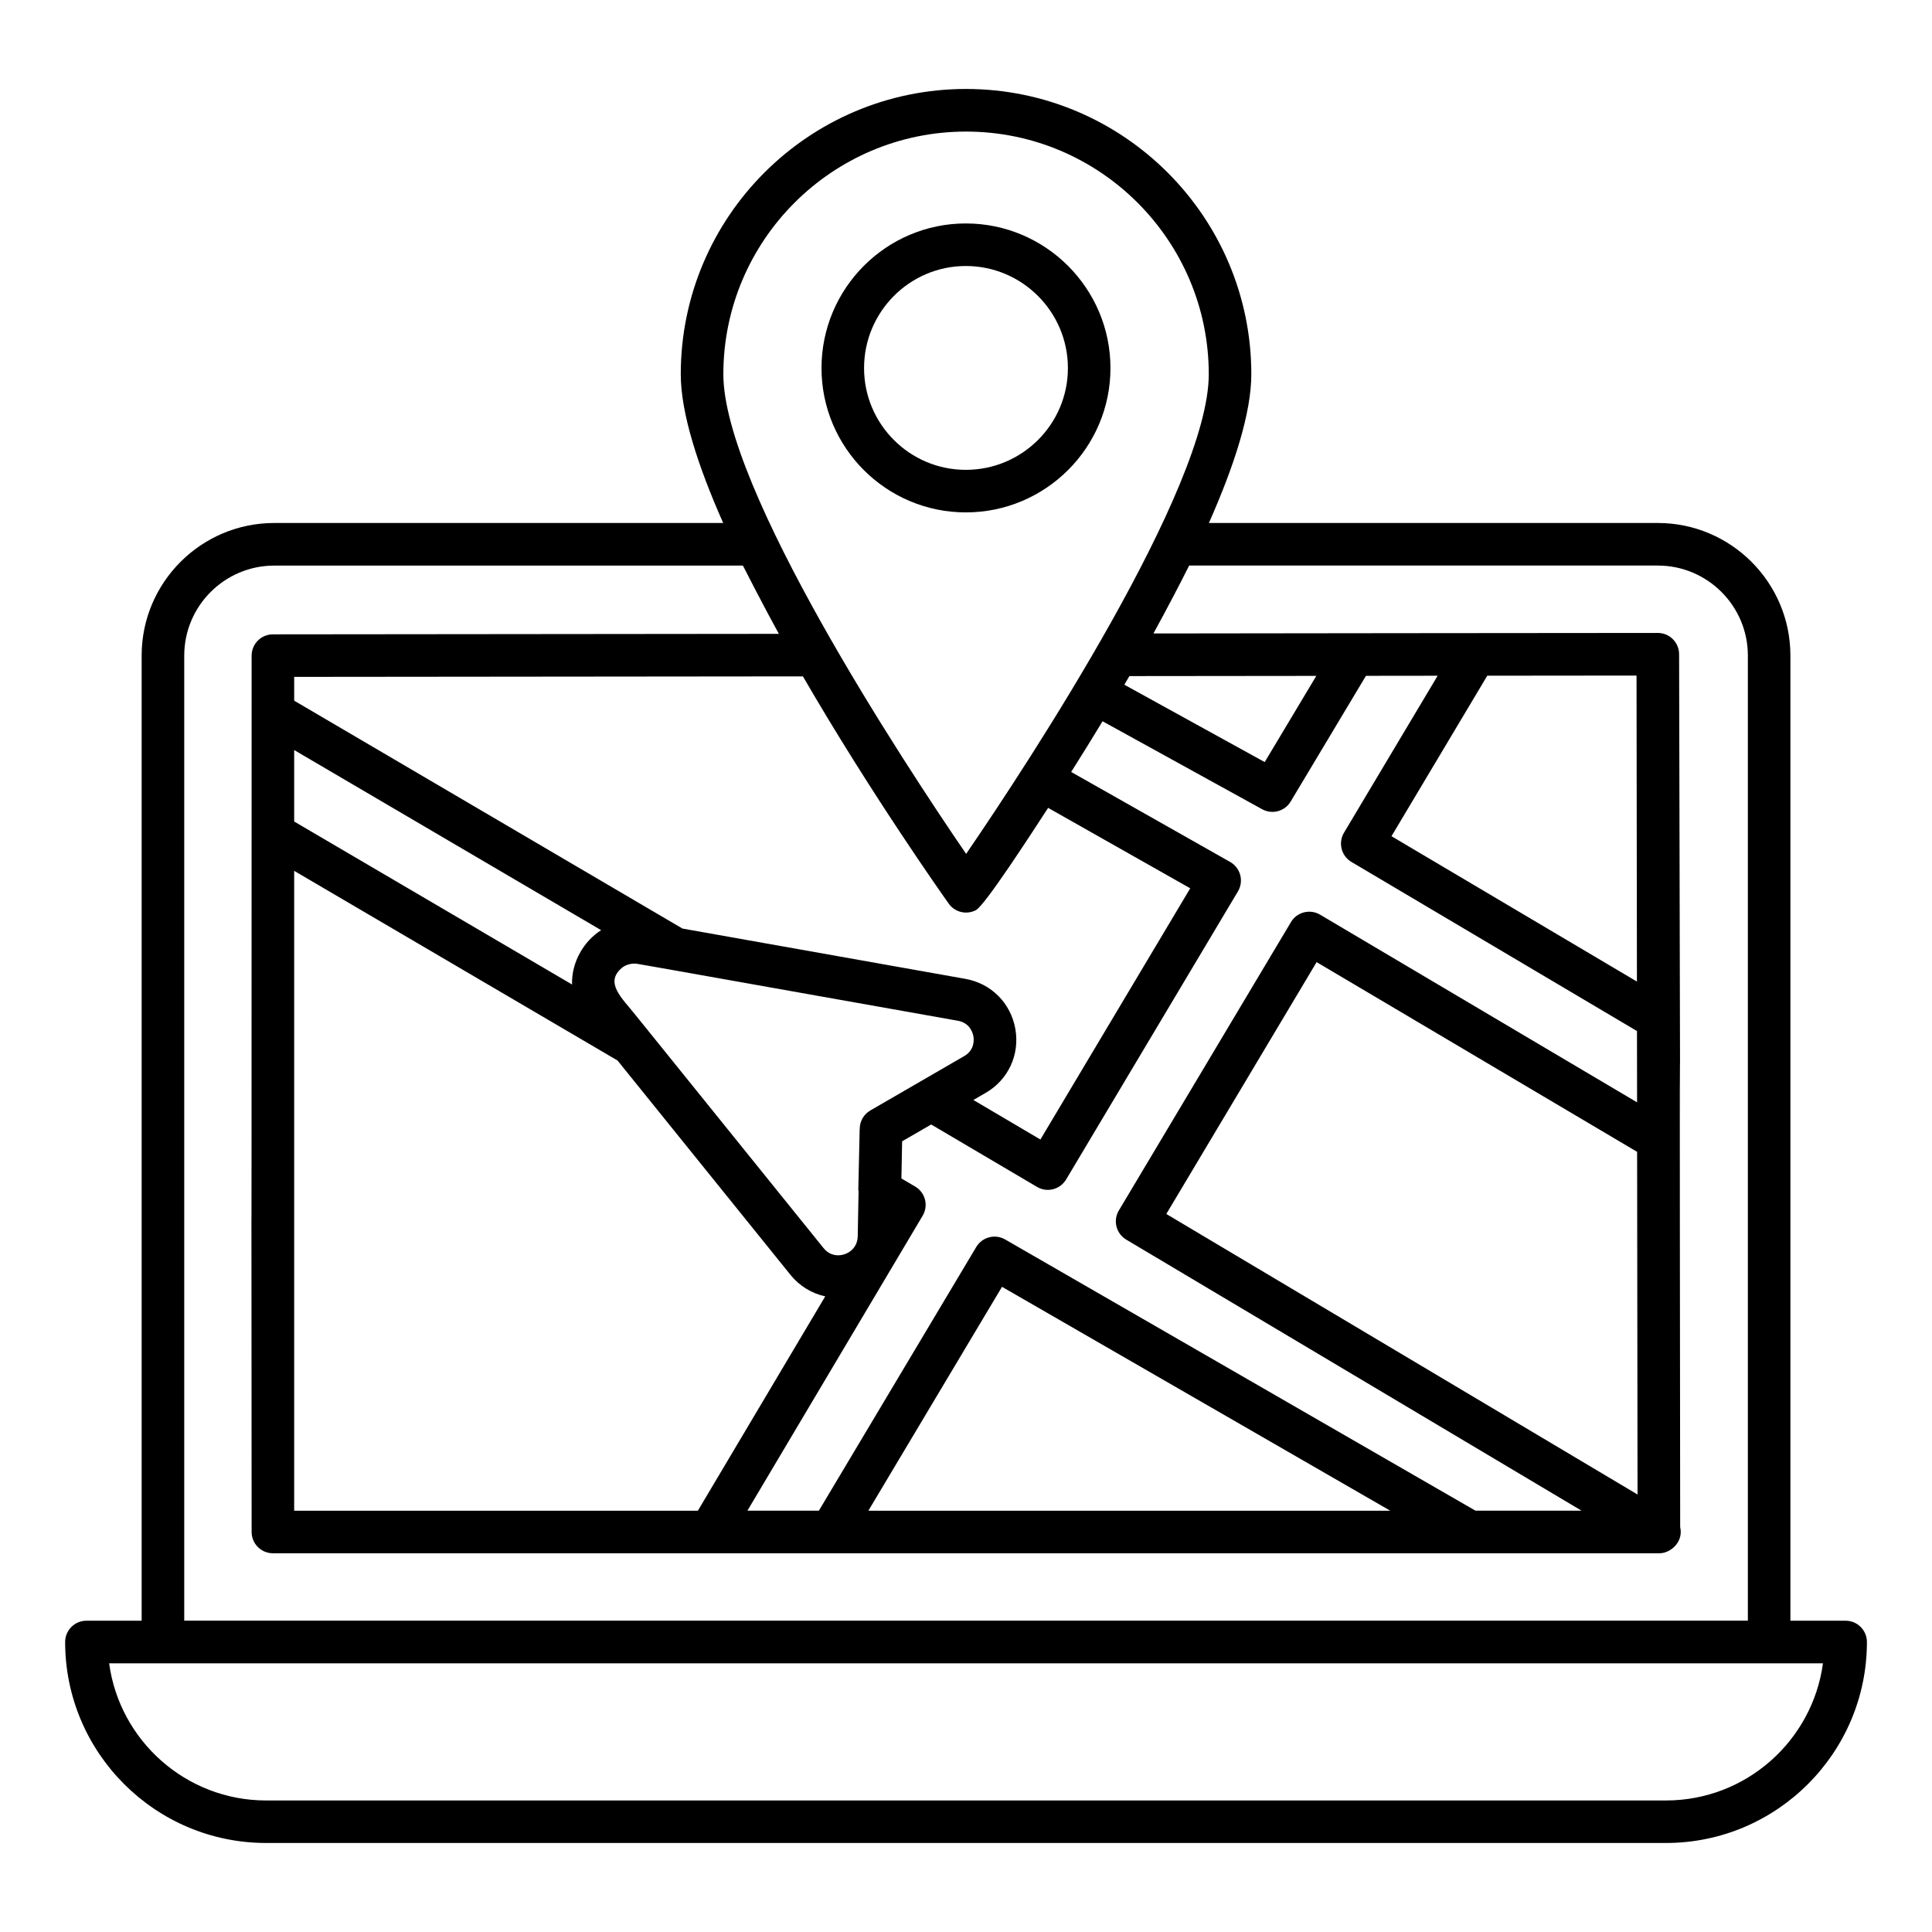 <?xml version="1.0" encoding="UTF-8"?>
<!-- Uploaded to: ICON Repo, www.iconrepo.com, Generator: ICON Repo Mixer Tools -->
<svg fill="#000000" width="800px" height="800px" version="1.1" viewBox="144 144 512 512" xmlns="http://www.w3.org/2000/svg">
 <g>
  <path d="m214.52 632.41h370.97c29.367 0 53.262-23.891 53.262-53.262 0-3.113-2.527-5.641-5.641-5.641h-14.637v-255.77c0-19.375-15.766-35.141-35.145-35.141h-118.96c6.731-15.176 11.242-29.164 11.242-39.426 0-41.684-33.91-75.594-75.598-75.594-41.691-0.004-75.605 33.91-75.605 75.594 0 10.262 4.512 24.25 11.242 39.426h-118.97c-19.379 0-35.145 15.766-35.145 35.141v255.77h-14.633c-3.113 0-5.641 2.527-5.641 5.641 0 29.371 23.895 53.262 53.262 53.262zm363.18-309.38 0.102 81.094-65.043-38.52 25.383-42.535zm0.266 217.03-124.88-74.344 39.832-66.746 84.934 50.281zm-52.977-216.98-24.82 41.602c-0.766 1.289-0.992 2.828-0.617 4.281 0.367 1.449 1.301 2.699 2.594 3.461l75.672 44.816 0.023 18.891-84.008-49.734c-2.68-1.578-6.125-0.703-7.711 1.965l-45.609 76.418c-0.77 1.285-1 2.824-0.633 4.273 0.367 1.449 1.301 2.695 2.586 3.461l120.66 71.832h-28.109l-124.64-71.875c-2.68-1.535-6.086-0.641-7.66 1.996l-41.707 69.879h-18.938l46.438-78.164c0.77-1.293 0.992-2.84 0.617-4.293-0.383-1.457-1.32-2.703-2.621-3.457l-3.621-2.121 0.184-9.848 7.703-4.461 28.051 16.539c2.672 1.59 6.117 0.691 7.711-1.969l45.535-76.348c0.77-1.305 0.992-2.867 0.602-4.332-0.391-1.469-1.352-2.719-2.672-3.465l-42.129-23.852c2.691-4.254 5.488-8.762 8.32-13.43l42.289 23.309c2.68 1.473 6 0.559 7.562-2.043l19.949-33.309zm-12.562 221.27h-138.3l35.414-59.332zm-290.47 0v-169.57l85.695 50.262 45.824 56.797c2.387 2.957 5.637 4.934 9.219 5.711l-33.75 56.801zm173.46-160.88c1.621 2.281 4.684 3.043 7.203 1.727 2.379-1.219 14.715-20.301 19.145-27.105l37.66 21.316-39.707 66.574-17.762-10.477 3.172-1.836c6.023-3.441 9.141-10.086 7.961-16.938-1.195-6.879-6.394-12.109-13.262-13.328l-74.965-13.328-102.9-60.391v-6.305l134.82-0.133c18.016 31.074 37.133 58.102 38.641 60.223zm-82.973 29.555c-3.449-4.41-8.387-8.535-3.637-12.531 1.195-1.012 2.949-1.281 4.168-1.055 0.754 0.133 9.926 1.746 9.172 1.613l75.703 13.461c3.254 0.582 3.973 3.324 4.113 4.152 0.141 0.816 0.383 3.602-2.469 5.231l-24.844 14.387c-1.711 0.988-2.777 2.801-2.812 4.773l-0.004 0.246c0 0.023-0.016 0.043-0.016 0.062l-0.359 15.953c-0.004 0.121 0.062 0.238 0.07 0.359l-0.223 11.945c-0.066 3.269-2.731 5.043-5.207 5.043-1.051 0-2.578-0.332-3.84-1.898zm-90.484-70.258 81.348 47.738c-4.527 2.848-7.883 8.406-7.711 14.395l-73.637-43.191zm257.2 3.191-37.195-20.5c0.445-0.758 0.887-1.523 1.332-2.289l49.539-0.051zm-79.145-167.09c35.469 0 64.32 28.852 64.32 64.316 0 30.074-47.348 102.35-64.301 127.1-16.926-24.695-64.34-96.98-64.34-127.1 0-35.465 28.852-64.316 64.32-64.316zm-207.19 138.88c0-13.16 10.707-23.863 23.867-23.863h124.19c0.398 0.805 5.481 10.75 9.523 18.09l-134.09 0.133c-3.113 0.004-5.633 2.527-5.633 5.641-0.016 288.99-0.109 32.055 0 232.24 0 3.113 2.527 5.641 5.641 5.641h367.3c0.059 0.008 0.109 0.004 0.148 0 2.621 0 5.641-2.363 5.641-5.641 0-0.449-0.051-0.887-0.148-1.309-0.336-283.12 0.344 51.652-0.285-231.31-0.008-3.113-2.527-5.633-5.641-5.633h-0.008c-33.699 0.031-99.977 0.082-133.66 0.137 3.285-5.969 7.188-13.414 9.465-17.996h124.2c13.16 0 23.867 10.703 23.867 23.863v255.75l-414.38 0.004zm434.28 267.05c-2.769 20.492-20.371 36.344-41.605 36.344h-370.97c-21.238 0-38.84-15.852-41.605-36.344z"/>
  <path d="m399.95 279.79c21.133 0 38.332-17.156 38.332-38.242 0-21.137-17.199-38.332-38.332-38.332-21.09 0-38.242 17.195-38.242 38.332 0 21.086 17.152 38.242 38.242 38.242zm0-65.297c14.914 0 27.055 12.137 27.055 27.055 0 14.867-12.137 26.965-27.055 26.965-14.871 0-26.965-12.098-26.965-26.965 0-14.922 12.098-27.055 26.965-27.055z"/>
 </g>
</svg>